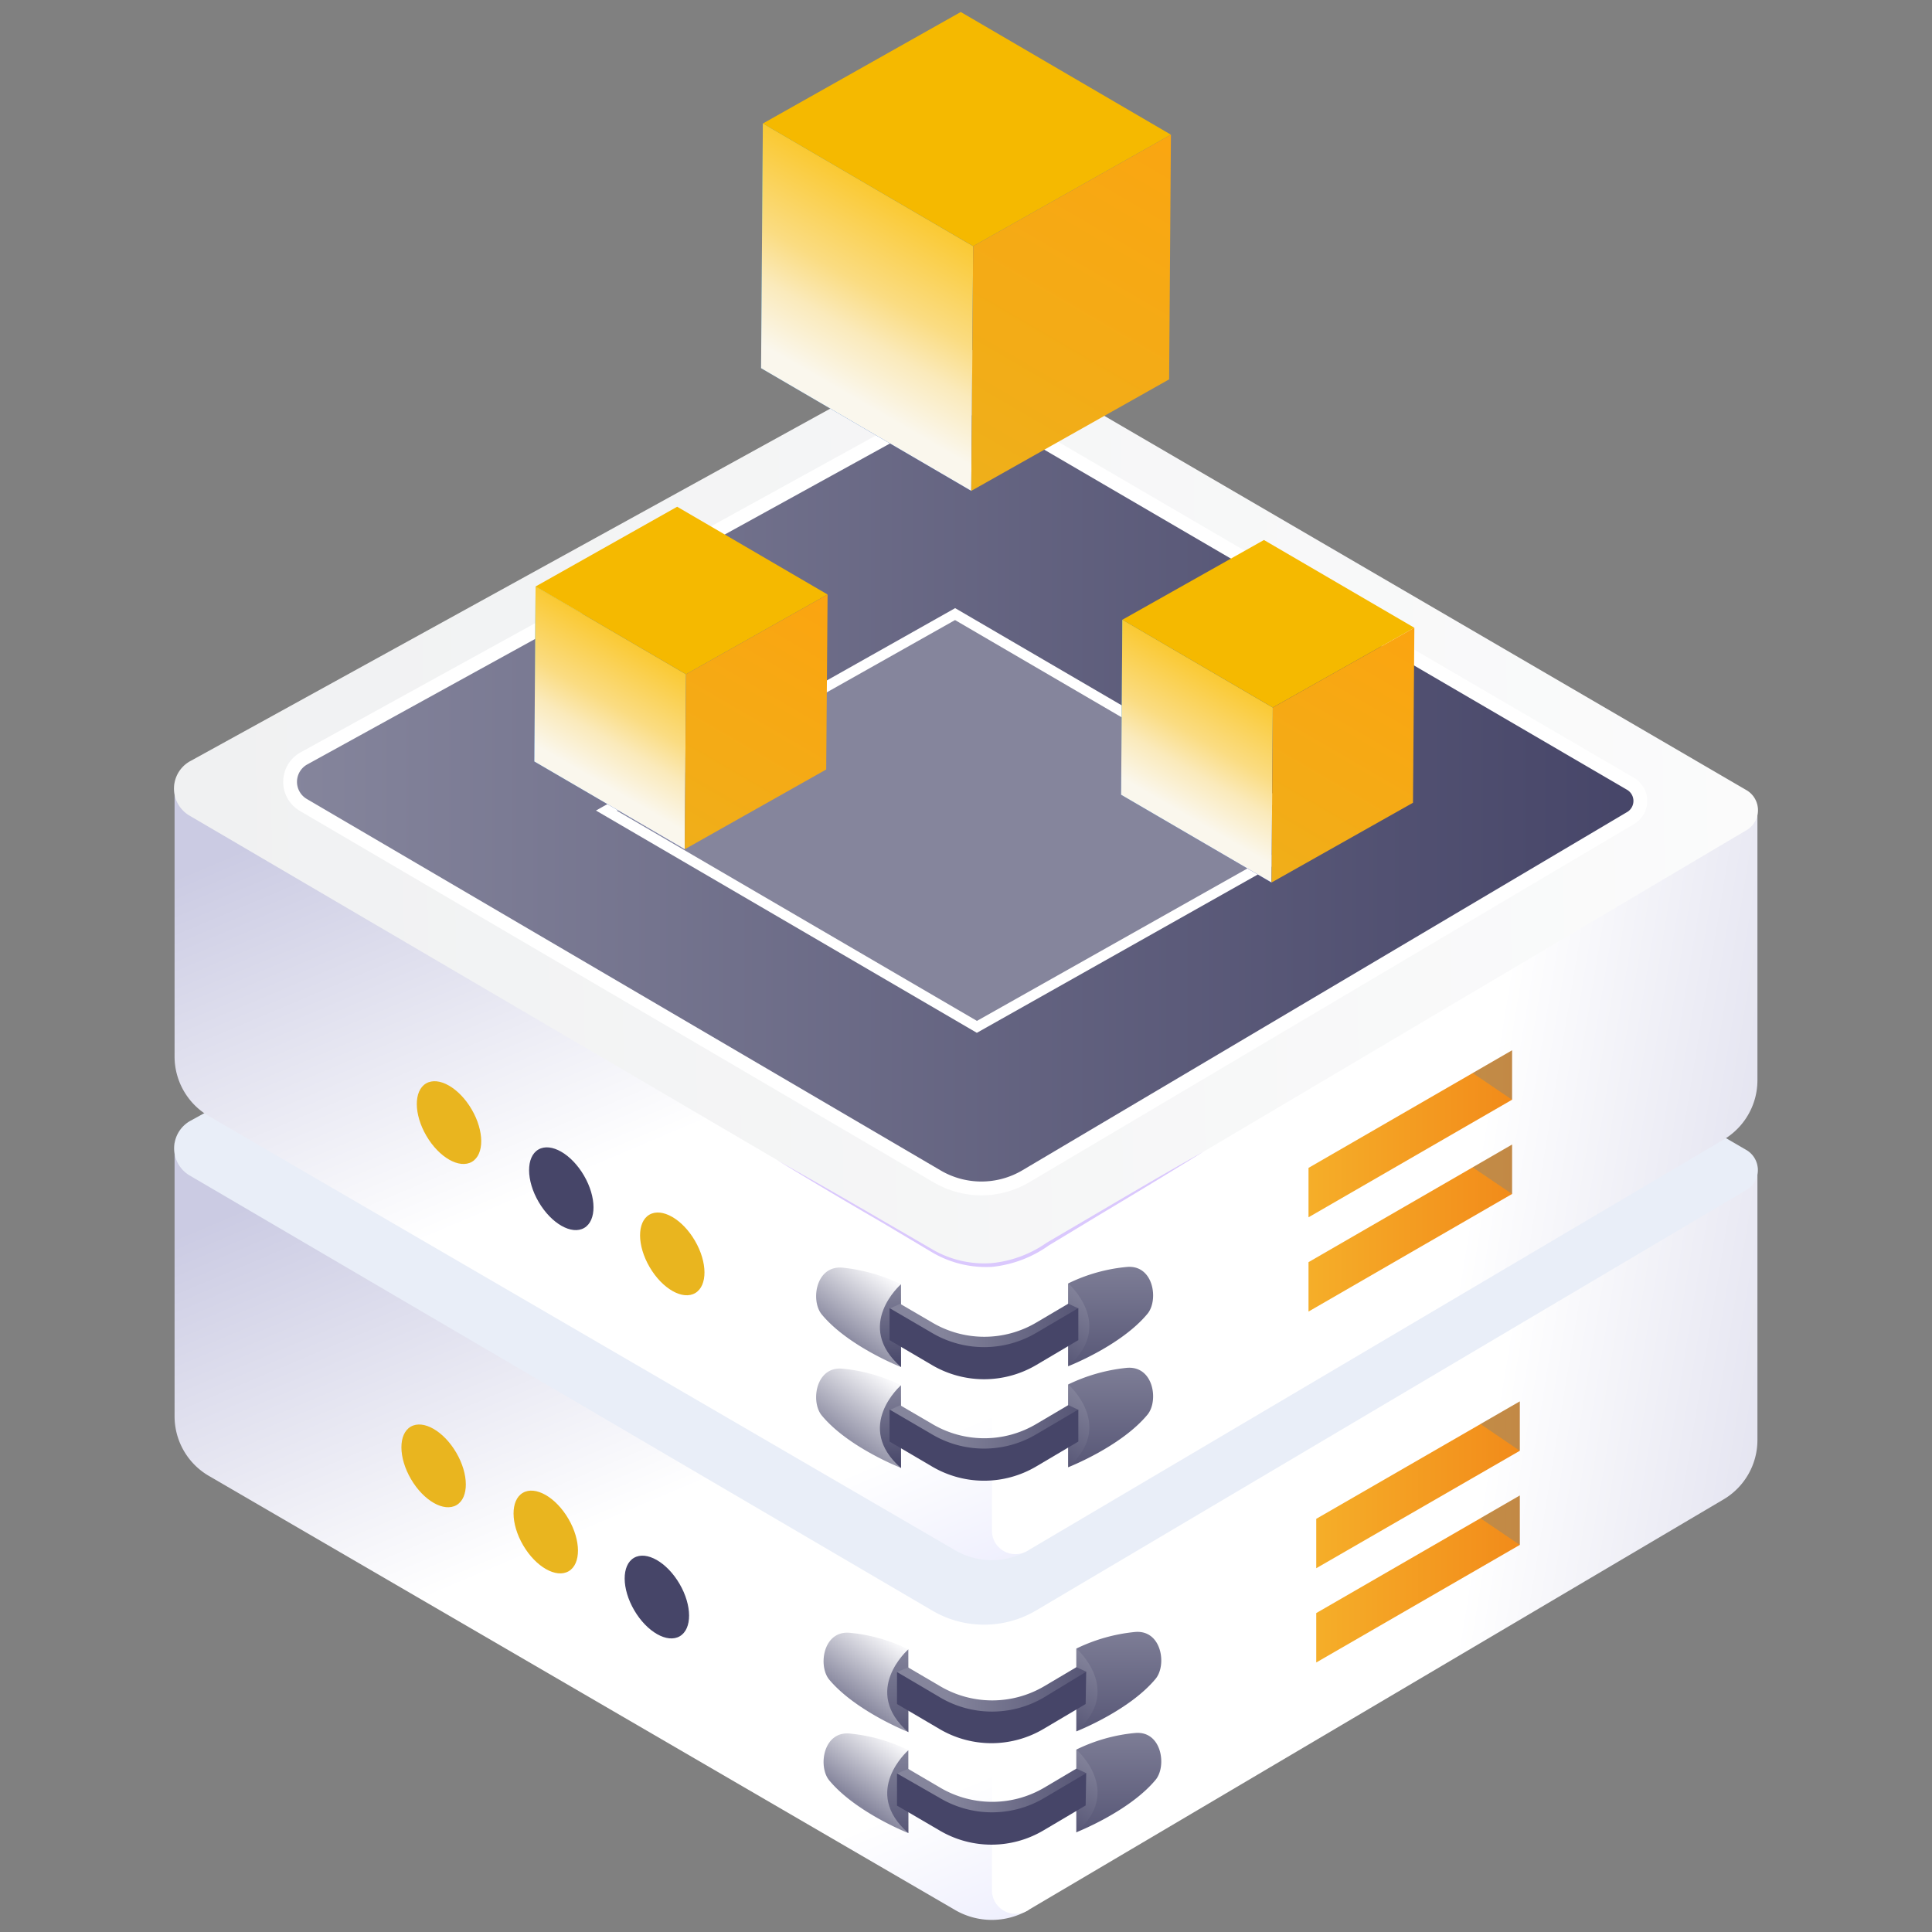 <svg id="图层_1" data-name="图层 1" xmlns="http://www.w3.org/2000/svg" xmlns:xlink="http://www.w3.org/1999/xlink" viewBox="0 0 140 140"><rect x="0" y="0" width="140" height="140" fill="#808080" stroke="none"/><defs><style>.cls-1{fill:url(#未命名的渐变_41);}.cls-2{fill:url(#未命名的渐变_41-2);}.cls-3{fill:url(#未命名的渐变_41-3);}.cls-4{fill:url(#未命名的渐变_36);}.cls-5{fill:url(#未命名的渐变_36-2);}.cls-6{fill:#e9eef8;}.cls-7{fill:url(#未命名的渐变_36-3);}.cls-8{fill:url(#未命名的渐变_36-4);}.cls-9{fill:url(#未命名的渐变_68);}.cls-10,.cls-42{stroke:#fff;stroke-miterlimit:10;}.cls-10{fill:url(#未命名的渐变_107);}.cls-11{fill:#dac8fd;}.cls-12{fill:url(#未命名的渐变_107-2);}.cls-13{fill:url(#未命名的渐变_107-3);}.cls-14{fill:url(#未命名的渐变_107-4);}.cls-15{fill:url(#未命名的渐变_107-5);}.cls-16{fill:url(#未命名的渐变_165);}.cls-17{fill:url(#未命名的渐变_107-6);}.cls-18{fill:url(#未命名的渐变_165-2);}.cls-19{fill:url(#未命名的渐变_107-7);}.cls-20{fill:url(#未命名的渐变_107-8);}.cls-21{fill:#464568;}.cls-22{fill:url(#未命名的渐变_107-9);}.cls-23{fill:url(#未命名的渐变_107-10);}.cls-24{fill:url(#未命名的渐变_107-11);}.cls-25{fill:url(#未命名的渐变_107-12);}.cls-26{fill:url(#未命名的渐变_107-13);}.cls-27{fill:url(#未命名的渐变_165-3);}.cls-28{fill:url(#未命名的渐变_107-14);}.cls-29{fill:url(#未命名的渐变_165-4);}.cls-30{fill:url(#未命名的渐变_107-15);}.cls-31{fill:url(#未命名的渐变_107-16);}.cls-32{fill:url(#未命名的渐变_107-17);}.cls-33{fill:#e9b51f;}.cls-34{fill:url(#New_Gradient_Swatch_99);}.cls-35{fill:url(#New_Gradient_Swatch_99-2);}.cls-36,.cls-37,.cls-40,.cls-41{opacity:0.2;}.cls-36{fill:url(#linear-gradient);}.cls-37{fill:url(#linear-gradient-2);}.cls-38{fill:url(#New_Gradient_Swatch_99-3);}.cls-39{fill:url(#New_Gradient_Swatch_99-4);}.cls-40{fill:url(#linear-gradient-3);}.cls-41{fill:url(#linear-gradient-4);}.cls-42{fill:#85859c;stroke-width:0.75px;}.cls-43{fill:url(#linear-gradient-5);}.cls-44{isolation:isolate;}.cls-45{clip-path:url(#clip-path);}.cls-46{fill:#f5b900;}.cls-47{fill:url(#未命名的渐变_24);}.cls-48{fill:url(#linear-gradient-6);}.cls-49{clip-path:url(#clip-path-2);}.cls-50{fill:url(#未命名的渐变_24-2);}.cls-51{fill:url(#linear-gradient-7);}.cls-52{clip-path:url(#clip-path-3);}.cls-53{fill:url(#未命名的渐变_24-3);}</style><linearGradient id="未命名的渐变_41" x1="58.96" y1="28.97" x2="66.71" y2="15.55" gradientUnits="userSpaceOnUse"><stop offset="0.1" stop-color="#faf7ed"/><stop offset="0.37" stop-color="#faeabb"/><stop offset="0.58" stop-color="#fadc82"/><stop offset="1" stop-color="#fac932"/></linearGradient><linearGradient id="未命名的渐变_41-2" x1="41.44" y1="56.82" x2="46.99" y2="47.22" xlink:href="#未命名的渐变_41"/><linearGradient id="未命名的渐变_41-3" x1="83.96" y1="59.23" x2="89.51" y2="49.63" xlink:href="#未命名的渐变_41"/><linearGradient id="未命名的渐变_36" x1="1658.75" y1="154.26" x2="1628.2" y2="82.02" gradientTransform="translate(-1597.63)" gradientUnits="userSpaceOnUse"><stop offset="0" stop-color="#e1e2fc"/><stop offset="0.25" stop-color="#fff"/><stop offset="0.6" stop-color="#fff"/><stop offset="1" stop-color="#cbcbe3"/></linearGradient><linearGradient id="未命名的渐变_36-2" x1="49.36" y1="103.27" x2="144.65" y2="118.9" gradientTransform="matrix(1, 0, 0, 1, 0, 0)" xlink:href="#未命名的渐变_36"/><linearGradient id="未命名的渐变_36-3" x1="1658.75" y1="128.19" x2="1628.2" y2="55.96" xlink:href="#未命名的渐变_36"/><linearGradient id="未命名的渐变_36-4" x1="49.36" y1="77.2" x2="144.65" y2="92.84" gradientTransform="matrix(1, 0, 0, 1, 0, 0)" xlink:href="#未命名的渐变_36"/><linearGradient id="未命名的渐变_68" x1="1600.49" y1="59.72" x2="1768.59" y2="56.78" gradientTransform="translate(-1597.63)" gradientUnits="userSpaceOnUse"><stop offset="0" stop-color="#eff0f1"/><stop offset="1" stop-color="#fff"/></linearGradient><linearGradient id="未命名的渐变_107" x1="21.07" y1="57.83" x2="118.93" y2="57.83" gradientUnits="userSpaceOnUse"><stop offset="0" stop-color="#85859c"/><stop offset="1" stop-color="#464568"/></linearGradient><linearGradient id="未命名的渐变_107-2" x1="80.48" y1="90.3" x2="80.48" y2="102.48" xlink:href="#未命名的渐变_107"/><linearGradient id="未命名的渐变_107-3" x1="78.96" y1="93.63" x2="75.2" y2="100.14" xlink:href="#未命名的渐变_107"/><linearGradient id="未命名的渐变_107-4" x1="80.48" y1="97.61" x2="80.48" y2="109.79" xlink:href="#未命名的渐变_107"/><linearGradient id="未命名的渐变_107-5" x1="78.96" y1="100.95" x2="75.2" y2="107.46" xlink:href="#未命名的渐变_107"/><linearGradient id="未命名的渐变_165" x1="-4911.66" y1="91.73" x2="-4904.83" y2="101.12" gradientTransform="matrix(-1, 0, 0, 1, -4846.28, 0)" gradientUnits="userSpaceOnUse"><stop offset="0.11" stop-color="#f9f9fb"/><stop offset="0.59" stop-color="#85859c"/></linearGradient><linearGradient id="未命名的渐变_107-6" x1="64.52" y1="93.06" x2="64.52" y2="99.06" xlink:href="#未命名的渐变_107"/><linearGradient id="未命名的渐变_165-2" x1="-4911.66" y1="99.05" x2="-4904.56" y2="108.8" xlink:href="#未命名的渐变_165"/><linearGradient id="未命名的渐变_107-7" x1="64.52" y1="100.38" x2="64.52" y2="106.37" xlink:href="#未命名的渐变_107"/><linearGradient id="未命名的渐变_107-8" x1="68.04" y1="103.66" x2="81.72" y2="103.42" xlink:href="#未命名的渐变_107"/><linearGradient id="未命名的渐变_107-9" x1="68.04" y1="96.31" x2="81.72" y2="96.07" xlink:href="#未命名的渐变_107"/><linearGradient id="未命名的渐变_107-10" x1="81.06" y1="116.75" x2="81.06" y2="128.93" xlink:href="#未命名的渐变_107"/><linearGradient id="未命名的渐变_107-11" x1="79.53" y1="120.08" x2="75.77" y2="126.6" xlink:href="#未命名的渐变_107"/><linearGradient id="未命名的渐变_107-12" x1="81.06" y1="124.06" x2="81.06" y2="136.24" xlink:href="#未命名的渐变_107"/><linearGradient id="未命名的渐变_107-13" x1="79.53" y1="127.4" x2="75.77" y2="133.91" xlink:href="#未命名的渐变_107"/><linearGradient id="未命名的渐变_165-3" x1="-4912.2" y1="118.18" x2="-4905.61" y2="127.23" xlink:href="#未命名的渐变_165"/><linearGradient id="未命名的渐变_107-14" x1="-4911.34" y1="119.25" x2="-4911.34" y2="127.93" gradientTransform="matrix(-1, 0, 0, 1, -4846.28, 0)" xlink:href="#未命名的渐变_107"/><linearGradient id="未命名的渐变_165-4" x1="-4912.2" y1="125.5" x2="-4905.87" y2="134.19" xlink:href="#未命名的渐变_165"/><linearGradient id="未命名的渐变_107-15" x1="-4911.34" y1="126.56" x2="-4911.34" y2="135.24" gradientTransform="matrix(-1, 0, 0, 1, -4846.28, 0)" xlink:href="#未命名的渐变_107"/><linearGradient id="未命名的渐变_107-16" x1="68.62" y1="130.01" x2="82.29" y2="129.77" xlink:href="#未命名的渐变_107"/><linearGradient id="未命名的渐变_107-17" x1="68.62" y1="122.66" x2="82.29" y2="122.42" xlink:href="#未命名的渐变_107"/><linearGradient id="New_Gradient_Swatch_99" x1="95.38" y1="107.6" x2="110.13" y2="107.6" gradientUnits="userSpaceOnUse"><stop offset="0" stop-color="#f5ae29"/><stop offset="1" stop-color="#f28b1a"/></linearGradient><linearGradient id="New_Gradient_Swatch_99-2" x1="95.38" y1="114.42" x2="110.13" y2="114.42" xlink:href="#New_Gradient_Swatch_99"/><linearGradient id="linear-gradient" x1="99.59" y1="103.34" x2="125.11" y2="103.34" gradientUnits="userSpaceOnUse"><stop offset="0" stop-color="#015bea"/><stop offset="0.17" stop-color="#0166ec"/><stop offset="0.48" stop-color="#0185f1"/><stop offset="0.88" stop-color="#00b6f8"/><stop offset="0.99" stop-color="#00c6fb"/></linearGradient><linearGradient id="linear-gradient-2" x1="99.59" y1="110.16" x2="125.11" y2="110.16" xlink:href="#linear-gradient"/><linearGradient id="New_Gradient_Swatch_99-3" x1="94.82" y1="82.16" x2="109.57" y2="82.16" xlink:href="#New_Gradient_Swatch_99"/><linearGradient id="New_Gradient_Swatch_99-4" x1="94.82" y1="88.99" x2="109.57" y2="88.99" xlink:href="#New_Gradient_Swatch_99"/><linearGradient id="linear-gradient-3" x1="99.03" y1="77.9" x2="124.56" y2="77.9" xlink:href="#linear-gradient"/><linearGradient id="linear-gradient-4" x1="99.03" y1="84.73" x2="124.56" y2="84.73" xlink:href="#linear-gradient"/><linearGradient id="linear-gradient-5" x1="-4249.36" y1="-91.6" x2="-4301.22" y2="-91.21" gradientTransform="matrix(-0.49, -0.87, 0.87, -0.49, -1962.2, -3732.06)" gradientUnits="userSpaceOnUse"><stop offset="0.01" stop-color="#53e3e5"/><stop offset="1" stop-color="#130db5"/></linearGradient><clipPath id="clip-path"><polygon class="cls-1" points="70.38 35.57 55.15 26.68 55.28 8.95 70.52 17.84 70.38 35.57"/></clipPath><linearGradient id="未命名的渐变_24" x1="-4283.07" y1="-97.16" x2="-4254.1" y2="-47.83" gradientTransform="matrix(-0.49, -0.87, 0.87, -0.49, -1962.2, -3732.06)" gradientUnits="userSpaceOnUse"><stop offset="0" stop-color="#e9b51f"/><stop offset="1" stop-color="#ffa10d"/></linearGradient><linearGradient id="linear-gradient-6" x1="-4270.41" y1="-122.45" x2="-4307.51" y2="-122.17" xlink:href="#linear-gradient-5"/><clipPath id="clip-path-2"><polygon class="cls-2" points="49.62 61.54 38.72 55.18 38.81 42.5 49.71 48.86 49.62 61.54"/></clipPath><linearGradient id="未命名的渐变_24-2" x1="-4294.53" y1="-126.42" x2="-4273.81" y2="-91.14" xlink:href="#未命名的渐变_24"/><linearGradient id="linear-gradient-7" x1="-4293.49" y1="-86.66" x2="-4330.59" y2="-86.38" xlink:href="#linear-gradient-5"/><clipPath id="clip-path-3"><polygon class="cls-3" points="92.14 63.95 81.24 57.59 81.33 44.91 92.23 51.27 92.14 63.95"/></clipPath><linearGradient id="未命名的渐变_24-3" x1="-4317.61" y1="-90.63" x2="-4296.88" y2="-55.35" xlink:href="#未命名的渐变_24"/></defs><title>01 icon</title><g id="_编组_" data-name="&lt;编组&gt;"><g id="_编组_2" data-name="&lt;编组&gt;"><path id="_路径_" data-name="&lt;路径&gt;" class="cls-4" d="M71.88,115.72l2.66,22.68h0a5.29,5.29,0,0,1-5.34,0L15.12,106.94a5,5,0,0,1-2.47-4.3V82.82Z"/></g><g id="_编组_3" data-name="&lt;编组&gt;"><path id="_路径_2" data-name="&lt;路径&gt;" class="cls-5" d="M127.35,84.6v19.77a5,5,0,0,1-2.45,4.28l-50.45,29.8A1.71,1.71,0,0,1,71.88,137v-22.9Z"/></g><path id="_路径_3" data-name="&lt;路径&gt;" class="cls-6" d="M126.52,86.25,75.08,116.7a7.41,7.41,0,0,1-7.54,0L13.78,85.2a2.28,2.28,0,0,1,.05-4l52.4-28.85a7.41,7.41,0,0,1,7.54.21l52.79,30.78A1.68,1.68,0,0,1,126.52,86.25Z"/></g><g id="_编组_4" data-name="&lt;编组&gt;"><g id="_编组_5" data-name="&lt;编组&gt;"><g id="_编组_6" data-name="&lt;编组&gt;"><path id="_路径_4" data-name="&lt;路径&gt;" class="cls-7" d="M71.88,89.66l2.66,22.67h0a5.29,5.29,0,0,1-5.34,0L15.12,80.87a5,5,0,0,1-2.47-4.29V56.76Z"/></g><g id="_编组_7" data-name="&lt;编组&gt;"><path id="_路径_5" data-name="&lt;路径&gt;" class="cls-8" d="M127.35,58.53V78.3a5,5,0,0,1-2.45,4.28l-50.45,29.8a1.7,1.7,0,0,1-2.57-1.47V88Z"/></g><path id="_路径_6" data-name="&lt;路径&gt;" class="cls-9" d="M126.52,60.18,75.08,90.64a7.43,7.43,0,0,1-7.54,0L13.78,59.13a2.27,2.27,0,0,1,.05-4l52.4-28.86a7.41,7.41,0,0,1,7.54.22l52.79,30.77A1.68,1.68,0,0,1,126.52,60.18Z"/></g></g><path id="_路径_7" data-name="&lt;路径&gt;" class="cls-10" d="M118.22,59.24l-43.89,26a6.33,6.33,0,0,1-6.43,0L22,58.34a1.94,1.94,0,0,1,0-3.37l44.7-24.62a6.37,6.37,0,0,1,6.44.18l45,26.26A1.44,1.44,0,0,1,118.22,59.24Z"/><path class="cls-11" d="M56.33,84.08c2.54,1.43,5.08,2.88,7.6,4.35l3.78,2.19a7.46,7.46,0,0,0,4.14.91,8.35,8.35,0,0,0,4-1.48l3.77-2.21c2.52-1.48,5-2.94,7.58-4.38Q83.46,85.77,79.72,88L76,90.25a8.6,8.6,0,0,1-4.09,1.55,7.71,7.71,0,0,1-4.28-1l-3.76-2.24Q60.07,86.36,56.33,84.08Z"/><path class="cls-12" d="M77.41,99s3.84-1.49,5.75-3.81c.81-1,.43-3.57-1.52-3.38A12.18,12.18,0,0,0,77.41,93Z"/><path class="cls-13" d="M77.41,94.4V93s3.44,3,0,6Z"/><path class="cls-14" d="M77.41,106.32s3.84-1.5,5.75-3.82c.81-1,.43-3.56-1.52-3.38a12.67,12.67,0,0,0-4.23,1.2Z"/><path class="cls-15" d="M77.41,101.72v-1.4s3.44,3,0,6Z"/><path class="cls-16" d="M65.29,99.06s-3.84-1.5-5.75-3.82c-.81-1-.43-3.56,1.52-3.38a12.73,12.73,0,0,1,4.23,1.2Z"/><path class="cls-17" d="M65.29,94.45V93.06s-3.44,3,0,6Z"/><path class="cls-18" d="M65.29,106.37s-3.84-1.49-5.75-3.81c-.81-1-.43-3.57,1.52-3.38a12.23,12.23,0,0,1,4.23,1.2Z"/><path class="cls-19" d="M65.29,101.77v-1.39s-3.44,3,0,6Z"/><path class="cls-20" d="M65.23,101.83l2.33,1.36a7.39,7.39,0,0,0,7.53,0l2.32-1.37.73.34-2.67,2.52-5.56.84-2.7-1.09-2.75-2.25Z"/><path class="cls-21" d="M78.14,102.14l-3.06,1.8a7.41,7.41,0,0,1-7.54,0l-3.08-1.8v2.32l3.08,1.81a7.43,7.43,0,0,0,7.54,0l3.06-1.81Z"/><path class="cls-22" d="M65.23,94.48l2.33,1.36a7.41,7.41,0,0,0,7.53,0l2.32-1.37.73.34-2.67,2.52-5.56.84-2.7-1.1-2.75-2.24Z"/><path class="cls-21" d="M78.14,94.79l-3.06,1.8a7.43,7.43,0,0,1-7.54,0l-3.08-1.8v2.32l3.08,1.81a7.45,7.45,0,0,0,7.54,0l3.06-1.81Z"/><path class="cls-23" d="M78,125.46s3.84-1.5,5.75-3.82c.81-1,.43-3.56-1.51-3.38a12.45,12.45,0,0,0-4.24,1.2Z"/><path class="cls-24" d="M78,120.85v-1.39s3.45,3,0,6Z"/><path class="cls-25" d="M78,132.77s3.84-1.5,5.75-3.81c.81-1,.43-3.57-1.51-3.38a12.21,12.21,0,0,0-4.24,1.2Z"/><path class="cls-26" d="M78,128.17v-1.39s3.45,3,0,6Z"/><path class="cls-27" d="M65.82,125.51S62,124,60.08,121.7c-.81-1-.43-3.57,1.51-3.38a12.12,12.12,0,0,1,4.23,1.2Z"/><path class="cls-28" d="M65.82,120.91v-1.39s-3.44,3,0,6Z"/><path class="cls-29" d="M65.82,132.83S62,131.33,60.08,129c-.81-1-.43-3.57,1.51-3.38a12.36,12.36,0,0,1,4.23,1.2Z"/><path class="cls-30" d="M65.82,128.22v-1.39s-3.44,3,0,6Z"/><path class="cls-31" d="M65.81,128.18l2.32,1.36a7.43,7.43,0,0,0,7.54,0L78,128.16l.72.33L76,131l-5.56.83-2.7-1.09L65,128.51Z"/><path class="cls-21" d="M78.71,128.49l-3.06,1.81a7.41,7.41,0,0,1-7.53,0L65,128.51v2.33l3.08,1.8a7.39,7.39,0,0,0,7.53,0l3.06-1.81Z"/><path class="cls-32" d="M65.81,120.83l2.32,1.36a7.43,7.43,0,0,0,7.54,0L78,120.81l.72.33L76,123.66l-5.56.84-2.7-1.09L65,121.16Z"/><path class="cls-21" d="M78.71,121.14,75.65,123a7.41,7.41,0,0,1-7.53,0L65,121.16v2.32l3.08,1.81a7.41,7.41,0,0,0,7.53,0l3.06-1.81Z"/><ellipse class="cls-33" cx="32.54" cy="81.35" rx="1.9" ry="3.29" transform="translate(-36.61 27.54) rotate(-30.31)"/><ellipse class="cls-21" cx="40.67" cy="86.14" rx="1.9" ry="3.29" transform="translate(-37.91 32.3) rotate(-30.31)"/><ellipse class="cls-33" cx="48.72" cy="90.86" rx="1.9" ry="3.29" transform="translate(-39.2 37.01) rotate(-30.31)"/><ellipse class="cls-33" cx="31.42" cy="106.22" rx="1.9" ry="3.29" transform="translate(-49.31 30.38) rotate(-30.31)"/><ellipse class="cls-33" cx="39.55" cy="111.01" rx="1.9" ry="3.29" transform="translate(-50.62 35.14) rotate(-30.31)"/><ellipse class="cls-21" cx="47.6" cy="115.73" rx="1.9" ry="3.29" transform="translate(-51.9 39.84) rotate(-30.31)"/><polygon class="cls-34" points="110.13 105.13 95.38 113.64 95.38 110.06 110.13 101.55 110.13 105.13"/><polygon class="cls-35" points="110.13 111.95 95.38 120.47 95.38 116.89 110.13 108.37 110.13 111.95"/><polygon class="cls-36" points="110.13 105.13 107.28 103.19 110.13 101.55 110.13 105.13"/><polygon class="cls-37" points="110.13 111.95 107.28 110.02 110.13 108.37 110.13 111.95"/><polygon class="cls-38" points="109.57 79.69 94.82 88.21 94.82 84.63 109.57 76.11 109.57 79.69"/><polygon class="cls-39" points="109.57 86.52 94.82 95.04 94.82 91.46 109.57 82.94 109.57 86.52"/><polygon class="cls-40" points="109.57 79.69 106.72 77.76 109.57 76.11 109.57 79.69"/><polygon class="cls-41" points="109.57 86.52 106.72 84.59 109.57 82.94 109.57 86.52"/><polygon class="cls-42" points="43.94 58.74 69.21 44.5 96.06 60.17 70.79 74.41 43.94 58.74"/><polygon class="cls-43" points="70.38 35.57 55.15 26.68 55.28 8.95 70.52 17.84 70.38 35.57"/><g class="cls-44"><polygon class="cls-1" points="70.38 35.57 55.15 26.68 55.28 8.95 70.52 17.84 70.38 35.57"/></g><polygon class="cls-46" points="55.28 8.95 69.62 0.87 84.85 9.76 70.52 17.84 55.28 8.95"/><polygon class="cls-47" points="70.52 17.84 84.85 9.76 84.72 27.49 70.38 35.57 70.52 17.84"/><polygon class="cls-48" points="49.62 61.54 38.72 55.18 38.81 42.5 49.71 48.86 49.62 61.54"/><g class="cls-44"><polygon class="cls-2" points="49.62 61.54 38.72 55.18 38.81 42.5 49.71 48.86 49.62 61.54"/></g><polygon class="cls-46" points="38.81 42.5 49.07 36.72 59.97 43.08 49.71 48.86 38.81 42.5"/><polygon class="cls-50" points="49.71 48.86 59.97 43.08 59.87 55.76 49.62 61.54 49.71 48.86"/><polygon class="cls-51" points="92.14 63.95 81.24 57.59 81.33 44.91 92.23 51.27 92.14 63.95"/><g class="cls-44"><polygon class="cls-3" points="92.14 63.95 81.24 57.59 81.33 44.91 92.23 51.27 92.14 63.95"/></g><polygon class="cls-46" points="81.33 44.91 91.59 39.13 102.49 45.49 92.23 51.27 81.33 44.91"/><polygon class="cls-53" points="92.23 51.27 102.49 45.49 102.39 58.17 92.14 63.95 92.23 51.27"/></svg>